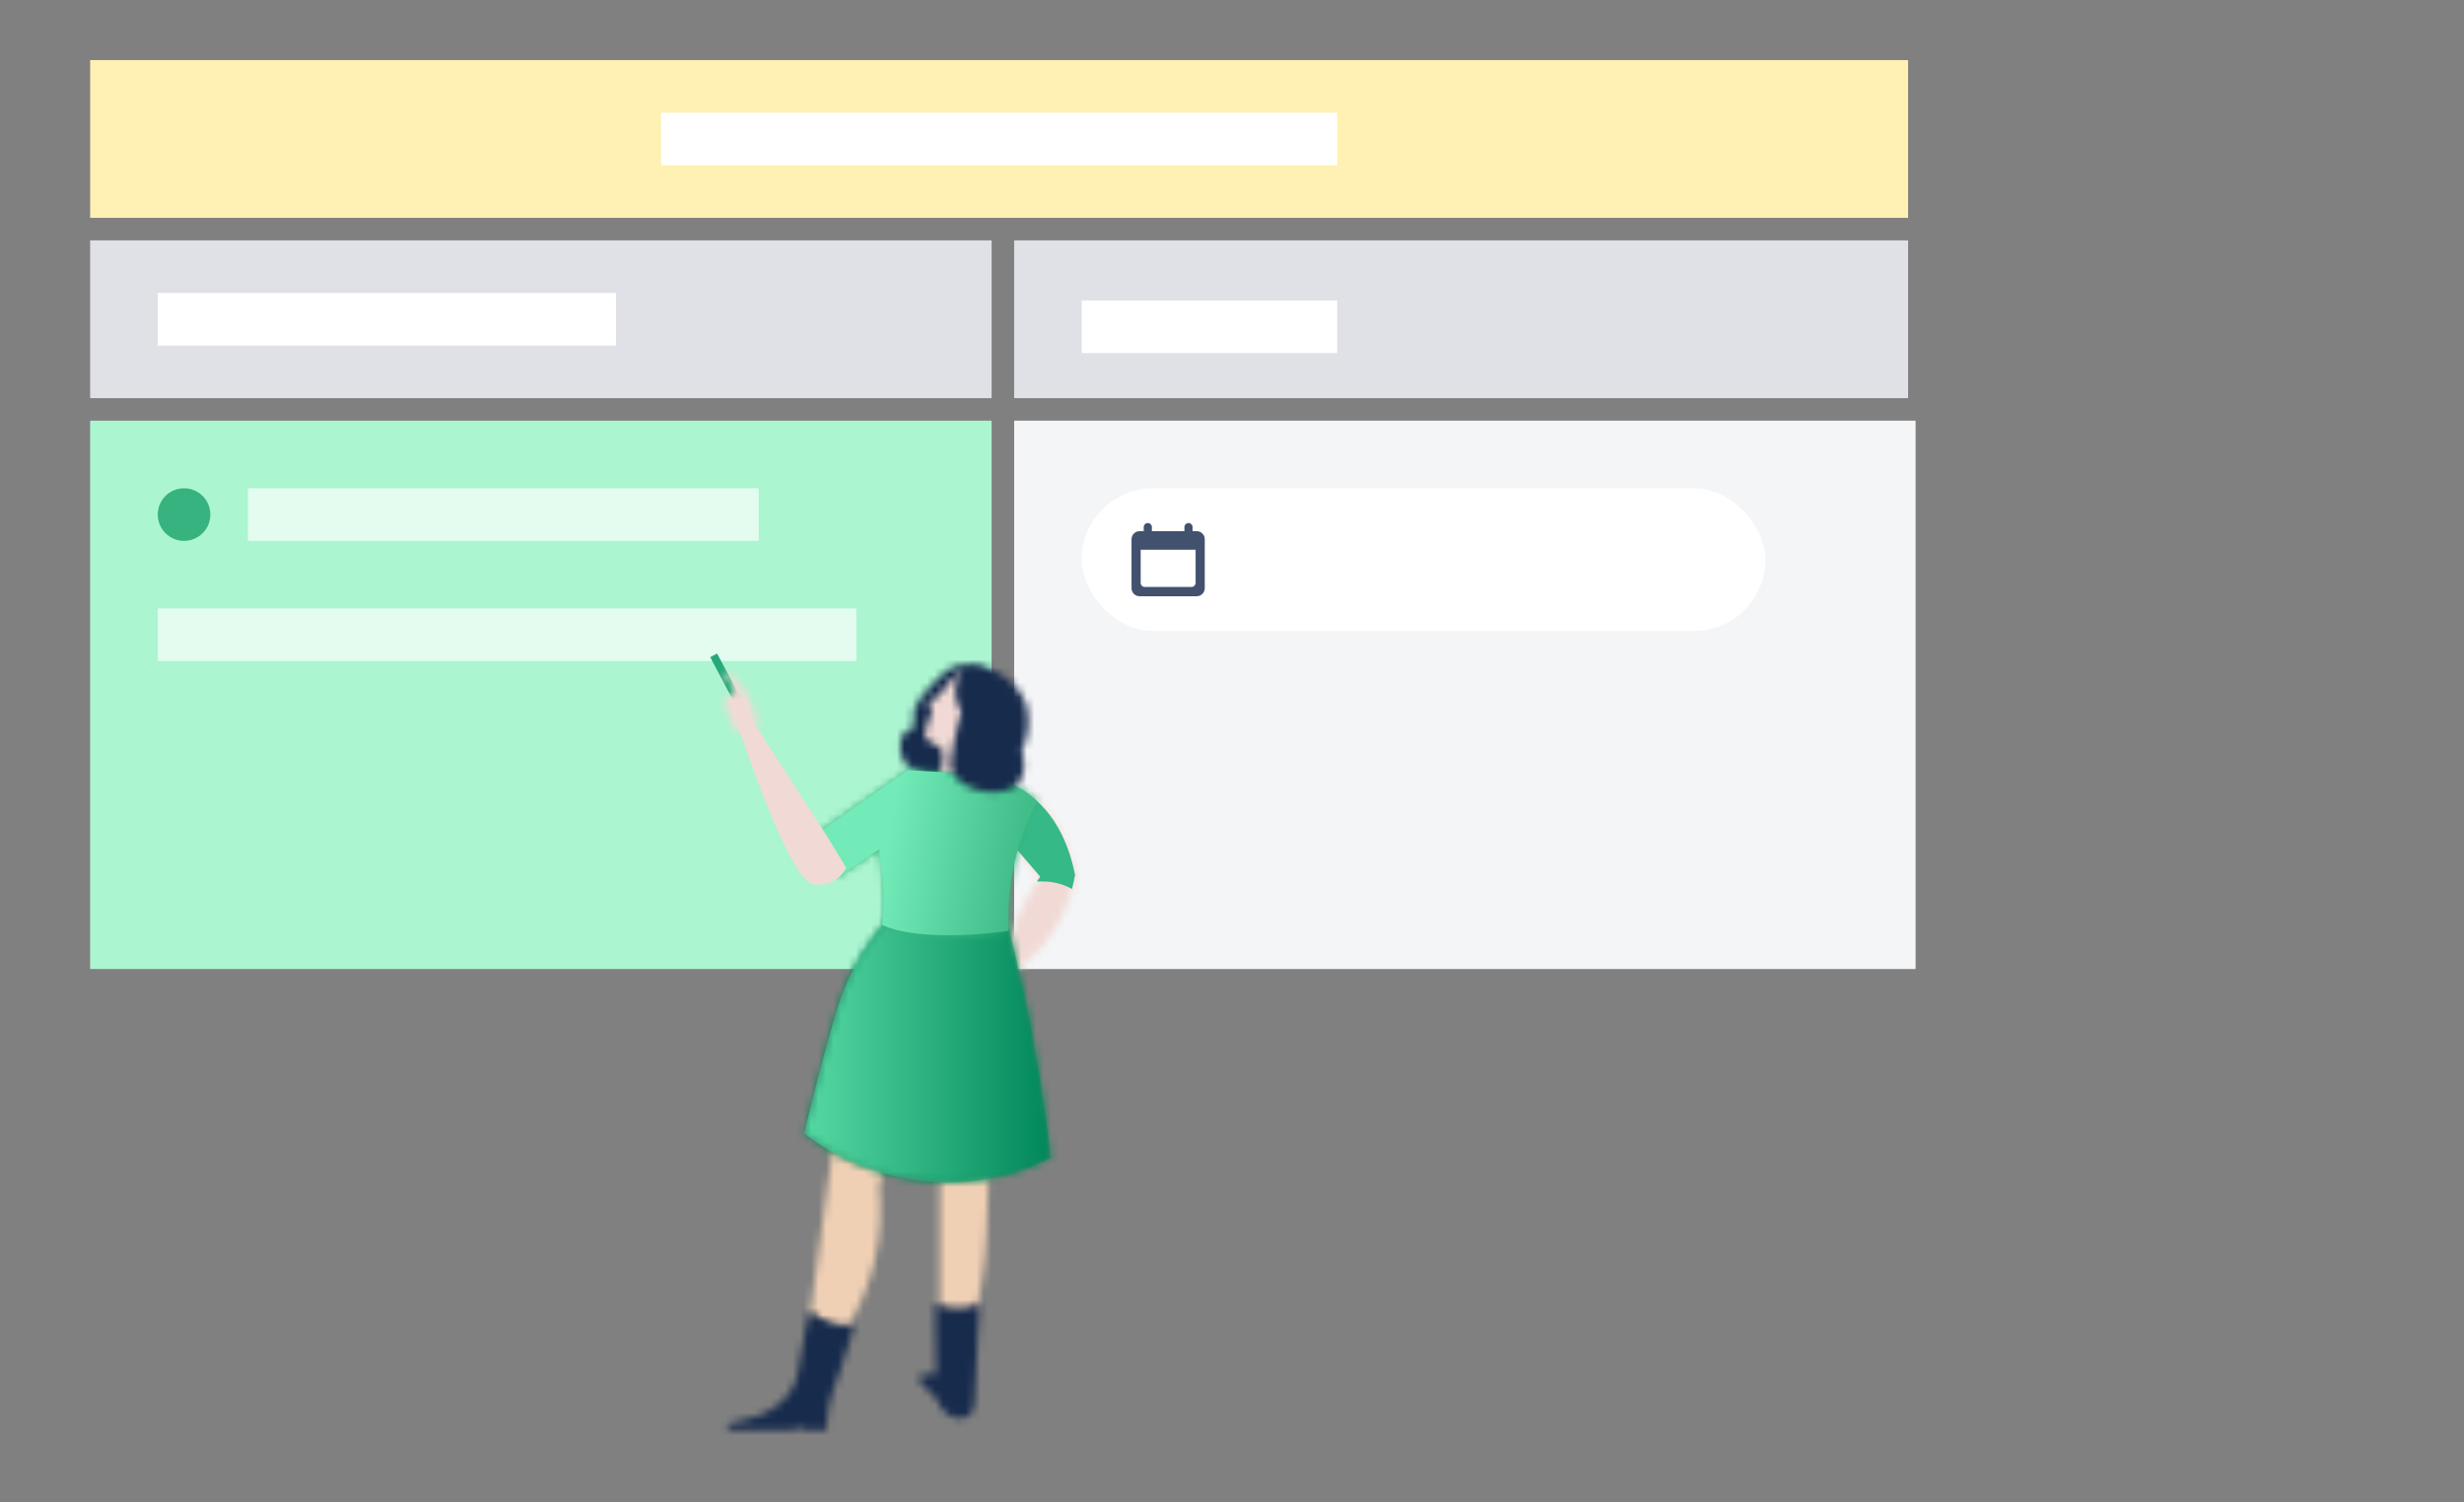 <svg xmlns="http://www.w3.org/2000/svg" xmlns:xlink="http://www.w3.org/1999/xlink" width="328" height="200" viewBox="0 0 328 200">
  <rect x="0" y="0" width="328" height="200" fill="#808080" stroke="none"/>
  <defs>
    <path id="sales-portal-step2-a" d="M8.667,2.167 C8.667,1.868 8.909,1.625 9.208,1.625 C9.507,1.625 9.75,1.868 9.75,2.167 L9.75,2.167 L9.75,2.708 L10.294,2.708 C10.891,2.708 11.375,3.193 11.375,3.788 L11.375,3.788 L11.375,10.295 C11.375,10.891 10.892,11.375 10.294,11.375 L10.294,11.375 L2.706,11.375 C2.109,11.375 1.625,10.891 1.625,10.295 L1.625,10.295 L1.625,3.788 C1.625,3.192 2.108,2.708 2.706,2.708 L2.706,2.708 L3.25,2.708 L3.25,2.167 C3.25,1.868 3.493,1.625 3.792,1.625 C4.091,1.625 4.333,1.868 4.333,2.167 L4.333,2.167 L4.333,2.708 L8.667,2.708 Z M10.156,5.184 L2.844,5.184 L2.844,9.597 C2.844,9.898 3.084,10.137 3.382,10.137 L3.382,10.137 L9.619,10.137 C9.912,10.137 10.156,9.895 10.156,9.597 L10.156,9.597 L10.156,5.184 Z"/>
    <path id="sales-portal-step2-b" d="M0.413,1.038 C-0.499,2.076 2.443,5.939 3.091,6.82 L3.091,6.82 L9.162,13.882 C7.35,16.539 5.944,19.451 4.994,22.524 L4.994,22.524 L5.347,26.664 C6.953,25.63 8.394,24.362 9.62,22.9 L9.62,22.9 C11.805,20.236 13.248,17.041 13.803,13.64 L13.803,13.64 C13.254,10.892 11.682,5.359 6.905,2.453 L6.905,2.453 C5.343,1.504 3.093,0.635 1.635,0.635 L1.635,0.635 C1.092,0.635 0.659,0.756 0.413,1.038 L0.413,1.038 Z"/>
    <path id="sales-portal-step2-d" d="M23.583,1.297 C22.95,1.403 22.657,1.426 22.447,1.449 L22.447,1.449 C21.22,1.607 18.88,1.855 12.582,2.276 L12.582,2.276 C10.835,4.209 9.574,6.532 8.904,9.052 L8.904,9.052 C4.631,24.65 3.781,30.755 3.781,30.755 L3.781,30.755 C3.781,30.755 2.066,42.341 0.38,55.477 L0.38,55.477 C1.24,56.043 2.158,56.512 3.119,56.879 L3.119,56.879 C3.802,57.116 4.512,57.266 5.232,57.322 L5.232,57.322 C8.738,51.689 10.261,45.047 9.559,38.449 L9.559,38.449 C10.208,35.208 11.152,32.032 12.38,28.963 L12.38,28.963 C13.275,26.705 16.067,19.771 17.482,20.043 L17.482,20.043 C18.896,20.314 17.782,26.954 17.662,39.382 L17.662,39.382 C17.602,46.075 17.662,51.555 17.662,55.193 L17.662,55.193 C18.582,55.697 19.668,55.805 20.671,55.493 L20.671,55.493 C21.391,55.327 22.054,54.97 22.59,54.462 L22.59,54.462 C23.019,52.488 23.347,50.491 23.574,48.485 L23.574,48.485 C23.696,47.392 23.755,46.505 23.824,45.248 L23.824,45.248 C23.943,43.139 24.08,40.181 24.154,36.478 L24.154,36.478 C24.773,29.054 24.907,26.509 24.944,25.795 L24.944,25.795 C24.957,25.154 25.007,24.515 25.095,23.882 L25.095,23.882 C25.095,23.663 25.163,23.452 25.231,23.129 L25.231,23.129 C25.681,20.871 27.675,11.28 27.149,7.802 L27.149,7.802 C26.93,6.402 26.595,5.022 26.148,3.677 L26.148,3.677 C26.036,3.24 25.891,2.813 25.719,2.396 L25.719,2.396 C25.507,1.909 25.255,1.438 24.967,0.989 L24.967,0.989 C24.667,1.072 24.214,1.192 23.583,1.297 L23.583,1.297 Z"/>
    <path id="sales-portal-step2-f" d="M11.147,3.64 C10.845,5.138 10.492,7.23 10.183,9.128 L10.183,9.128 C9.723,11.966 7.309,14.322 3.992,15.188 L3.992,15.188 L0.803,16.016 C0.645,16.407 0.997,16.806 1.501,16.806 L1.501,16.806 L9.506,16.806 L10.341,16.348 L10.868,16.828 L14.013,16.828 C14.013,16.497 14.02,16.002 14.073,15.398 L14.073,15.398 C14.305,12.591 15.119,10.777 16.053,8.141 L16.053,8.141 C16.488,6.936 17.09,5.129 17.714,2.872 L17.714,2.872 C16.736,2.948 15.75,2.856 14.803,2.601 L14.803,2.601 C13.655,2.295 12.597,1.721 11.718,0.921 L11.718,0.921 C11.523,1.819 11.332,2.726 11.147,3.64 L11.147,3.64 Z"/>
    <path id="sales-portal-step2-h" d="M2.596,10.386 L0.977,10.453 C0.414,10.453 0.105,11.009 0.437,11.401 L0.437,11.401 L2.694,13.743 C2.961,14.607 3.515,15.354 4.267,15.858 L4.267,15.858 C4.593,16.08 4.966,16.224 5.356,16.28 L5.356,16.28 C5.89,16.345 6.431,16.237 6.899,15.971 L6.899,15.971 C7.794,15.421 7.756,14.006 7.824,11.515 L7.824,11.515 C7.87,9.685 8.005,7.855 8.081,6.027 L8.081,6.027 C8.095,4.813 8.186,3.136 8.381,1.051 L8.381,1.051 C6.463,1.771 4.343,1.744 2.444,0.976 L2.444,0.976 L2.596,10.386 Z"/>
    <path id="sales-portal-step2-j" d="M1.546,0.746 C1.342,0.788 1.212,1.09 1.391,1.398 L1.391,1.398 C1.569,1.708 1.447,1.435 1.728,1.934 L1.728,1.934 C1.86,2.16 2.494,3.687 2.035,3.778 L2.035,3.778 C1.998,3.786 1.96,3.785 1.921,3.782 L1.921,3.782 C1.883,3.78 1.844,3.777 1.808,3.785 L1.808,3.785 C1.728,3.813 1.658,3.861 1.604,3.923 L1.604,3.923 C1.445,4.047 1.275,4.01 1.149,4.037 L1.149,4.037 C0.762,4.112 0.582,4.845 0.575,4.938 L0.575,4.938 C0.48,5.533 0.649,6.138 1.038,6.596 L1.038,6.596 C0.967,7.155 1.064,7.722 1.313,8.225 L1.313,8.225 C1.49,8.578 1.749,9.082 2.197,9.162 L2.197,9.162 C2.646,9.242 2.814,8.823 3.574,8.735 L3.574,8.735 C3.743,8.725 3.866,8.737 3.964,8.749 L3.964,8.749 C4.121,8.768 4.212,8.788 4.316,8.716 L4.316,8.716 C4.487,8.602 4.559,8.04 4.437,7.125 L4.437,7.125 C4.295,5.9 3.987,4.699 3.522,3.556 L3.522,3.556 C3.338,3.105 3.121,2.669 2.872,2.251 L2.872,2.251 C2.661,1.899 1.946,0.744 1.574,0.744 L1.574,0.744 C1.565,0.744 1.555,0.744 1.546,0.746 L1.546,0.746 Z"/>
    <path id="sales-portal-step2-l" d="M13.66,0.981 L27.789,3.812 L28.121,5.12 C28.891,8.189 29.617,11.376 30.302,14.683 L30.302,14.683 L30.584,16.083 C31.872,22.595 32.794,28.801 33.447,34.632 L33.447,34.632 L32.803,34.956 C31.507,35.587 30.166,36.12 28.79,36.552 L28.79,36.552 L28.347,36.688 C17.882,39.795 8.83,36.023 7.213,35.318 L7.213,35.318 L6.573,35.03 C4.451,34.044 2.447,32.82 0.6,31.381 L0.6,31.381 L0.724,30.866 C3.08,21.118 5.127,14.036 5.865,12.318 L5.865,12.318 L6.148,11.621 C6.729,10.234 7.411,8.892 8.191,7.607 C9.695,5.153 11.538,2.923 13.66,0.981 L13.66,0.981 Z"/>
    <linearGradient id="sales-portal-step2-m" x1="93.658%" x2="93.658%" y1="32.055%" y2="1007.293%">
      <stop offset="0%" stop-color="#00875A"/>
      <stop offset="100%" stop-color="#57D9A3"/>
    </linearGradient>
    <path id="sales-portal-step2-o" d="M8.191,7.607 C7.281,9.106 6.504,10.683 5.865,12.318 L5.865,12.318 C5.114,14.066 3.008,21.368 0.6,31.381 L0.6,31.381 C2.631,32.964 4.853,34.286 7.213,35.318 L7.213,35.318 C8.853,36.033 18.138,39.902 28.79,36.552 L28.79,36.552 C30.396,36.048 31.952,35.406 33.447,34.632 L33.447,34.632 C32.748,28.384 31.739,21.707 30.302,14.683 L30.302,14.683 C29.52,10.903 28.683,7.28 27.789,3.812 L27.789,3.812 L13.66,0.981 C11.538,2.923 9.695,5.153 8.191,7.607"/>
    <linearGradient id="sales-portal-step2-p" x1="100%" x2="0%" y1="50.002%" y2="50.002%">
      <stop offset="0%" stop-color="#00875A"/>
      <stop offset="100%" stop-color="#57D9A3"/>
    </linearGradient>
    <path id="sales-portal-step2-r" d="M7.114,0.92 C6.957,1.047 6.809,1.182 6.67,1.327 L6.67,1.327 C4.413,3.502 2.563,5.234 2.668,7.349 L2.668,7.349 C2.687,7.716 2.751,8.081 2.856,8.434 L2.856,8.434 C2.344,8.547 1.879,8.809 1.517,9.187 L1.517,9.187 C0.523,10.323 0.832,12.265 1.682,13.424 L1.682,13.424 C3.022,15.025 5.3,15.47 7.144,14.493 L7.144,14.493 C7.437,14.315 7.718,14.115 7.979,13.891 L7.979,13.891 C8.266,13.582 8.694,13.101 9.167,12.484 L9.167,12.484 C11.507,9.48 14.817,3.51 12.862,1.229 L12.862,1.229 C12.241,0.497 11.06,0.115 9.855,0.115 L9.855,0.115 C8.855,0.115 7.84,0.377 7.114,0.92 L7.114,0.92 Z"/>
    <path id="sales-portal-step2-t" d="M1.902,4.294 C1.805,4.466 1.775,4.549 1.367,4.677 L1.367,4.677 C0.962,4.804 0.458,4.797 0.503,5.091 L0.503,5.091 C0.549,5.384 1.029,5.843 1.045,6.085 L1.045,6.085 L0.075,9.097 C-0.065,9.523 0.105,9.99 0.487,10.226 L0.487,10.226 L1.239,10.699 L6.04,13.635 C5.589,11.652 5.279,9.64 5.115,7.613 L5.115,7.613 C5.085,7.236 5.059,6.865 5.04,6.498 L5.04,6.498 C4.552,5.869 4.241,5.121 4.136,4.331 L4.136,4.331 C4.052,3.598 4.138,2.857 4.385,2.162 L4.385,2.162 C4.562,1.669 4.815,1.206 5.137,0.792 L5.137,0.792 C3.886,1.788 2.797,2.967 1.902,4.294 L1.902,4.294 Z"/>
    <path id="sales-portal-step2-v" d="M0.063,6.642 L6.225,7.199 C6.044,5.046 6.241,2.879 6.804,0.793 L6.804,0.793 L0.642,0.237 L0.063,6.642 Z"/>
    <path id="sales-portal-step2-x" d="M0.413,0.978 C-0.551,2.07 2.443,5.879 3.091,6.76 L3.091,6.76 L9.162,13.822 L8.733,14.469 L9.334,14.469 C10.754,14.437 12.156,14.782 13.397,15.47 L13.397,15.47 C13.586,14.738 13.712,14.099 13.803,13.58 L13.803,13.58 C13.254,10.824 11.682,5.299 6.905,2.393 L6.905,2.393 C5.349,1.442 3.139,0.551 1.676,0.551 L1.676,0.551 C1.123,0.551 0.676,0.679 0.413,0.978 L0.413,0.978 Z"/>
    <path id="sales-portal-step2-y" d="M12.348,0.685 L12.789,0.713 C16.82,0.964 22.589,1.177 25.478,2.236 L25.478,2.236 L25.879,2.396 C26.81,2.784 27.686,3.292 28.486,3.908 L28.486,3.908 L29.533,4.81 L29.185,5.493 C28.392,7.094 27.728,8.757 27.2,10.464 L27.2,10.464 L27.002,11.127 C25.979,14.674 25.542,18.367 25.709,22.058 L25.709,22.058 L24.816,22.187 C22.43,22.51 20.024,22.669 17.615,22.66 L17.615,22.66 L17.232,22.659 C11.064,22.605 8.918,21.275 8.918,21.275 L8.918,21.275 L8.985,20.511 C9.141,18.471 9.118,16.423 8.918,14.387 L8.918,14.387 L8.879,14.057 C8.72,12.781 8.532,12.015 8.529,11.226 L8.529,11.226 L2.829,15.025 L0.75,8.788 L12.348,0.685 Z"/>
    <linearGradient id="sales-portal-step2-z" x1="90.448%" x2="90.448%" y1="13.469%" y2="988.707%">
      <stop offset="0%" stop-color="#36B37E"/>
      <stop offset="100%" stop-color="#79F2C0"/>
    </linearGradient>
    <linearGradient id="sales-portal-step2-B" x1="32.73%" x2="94.109%" y1="27.59%" y2="35.314%">
      <stop offset="0%" stop-color="#72EBB9"/>
      <stop offset="100%" stop-color="#41BD89"/>
    </linearGradient>
    <path id="sales-portal-step2-C" d="M0.75,8.788 L2.829,15.025 L8.529,11.226 C8.532,12.081 8.752,12.909 8.918,14.387 L8.918,14.387 C9.143,16.677 9.143,18.983 8.918,21.275 L8.918,21.275 C8.918,21.275 11.153,22.66 17.615,22.66 L17.615,22.66 C20.325,22.671 23.031,22.468 25.709,22.058 L25.709,22.058 C25.532,18.136 26.036,14.212 27.2,10.464 L27.2,10.464 C27.803,8.513 28.584,6.62 29.533,4.81 L29.533,4.81 L28.486,3.908 C27.571,3.204 26.558,2.642 25.478,2.236 L25.478,2.236 C22.482,1.137 16.388,0.949 12.348,0.685 L12.348,0.685 L0.75,8.788 Z"/>
    <path id="sales-portal-step2-D" d="M2.763,0.762 C2.211,1.909 2.018,3.194 2.206,4.451 L2.206,4.451 C2.372,6.371 1.454,7.191 0.814,10.345 L0.814,10.345 C0.379,12.544 0.16,13.643 0.588,14.515 L0.588,14.515 C1.875,17.129 7.646,18.28 9.52,15.766 L9.52,15.766 C10.564,14.374 10.038,12.326 9.821,11.625 L9.821,11.625 C10.53,10.133 10.824,8.476 10.67,6.83 L10.67,6.83 C10.616,6.319 10.516,5.816 10.37,5.325 L10.37,5.325 C9.83,3.563 7.279,0.597 4.069,0.597 L4.069,0.597 C3.645,0.597 3.208,0.649 2.763,0.762 L2.763,0.762 Z"/>
  </defs>
  <g fill="none" fill-rule="evenodd">
    <rect width="242" height="21" x="12" y="8" fill="#FFF0B3"/>
    <rect width="90" height="7" x="88" y="15" fill="#FFF"/>
    <rect width="120" height="21" x="12" y="32" fill="#DFE1E6"/>
    <rect width="61" height="7" x="21" y="39" fill="#FFF"/>
    <rect width="120" height="73" x="12" y="56" fill="#ABF5D1"/>
    <rect width="68" height="7" x="33.003" y="65" fill="#E3FCEF"/>
    <circle cx="24.5" cy="68.5" r="3.5" fill="#36B37E"/>
    <rect width="93" height="7" x="21" y="81" fill="#E3FCEF"/>
    <rect width="120" height="73" x="135" y="56" fill="#F4F5F7"/>
    <g transform="translate(144 65)">
      <rect width="91" height="19" fill="#FFF" rx="9.5"/>
      <use fill="#42526E" transform="translate(5 3)" xlink:href="#sales-portal-step2-a"/>
    </g>
    <rect width="119" height="21" x="135" y="32" fill="#DFE1E6"/>
    <rect width="34" height="7" x="144" y="40" fill="#FFF"/>
    <g transform="translate(95 87)">
      <line x1="3.107" y1="6.098" y2=".239" stroke="#25A979" stroke-width="1.04"/>
      <g transform="translate(34.307 15.877)">
        <mask id="sales-portal-step2-c" fill="#fff">
          <use xlink:href="#sales-portal-step2-b"/>
        </mask>
        <polygon fill="#F1DAD5" points="-4.959 31.862 19.002 31.862 19.002 -4.563 -4.959 -4.563" mask="url(#sales-portal-step2-c)"/>
      </g>
      <g transform="translate(12.475 32.51)">
        <mask id="sales-portal-step2-e" fill="#fff">
          <use xlink:href="#sales-portal-step2-d"/>
        </mask>
        <polygon fill="#F0D0B4" points="-4.818 62.52 32.435 62.52 32.435 -4.21 -4.818 -4.21" mask="url(#sales-portal-step2-e)"/>
      </g>
      <g transform="translate(1.04 86.57)">
        <mask id="sales-portal-step2-g" fill="#fff">
          <use xlink:href="#sales-portal-step2-f"/>
        </mask>
        <polygon fill="#172B4D" points="-4.435 22.026 22.912 22.026 22.912 -4.277 -4.435 -4.277" mask="url(#sales-portal-step2-g)"/>
      </g>
      <g transform="translate(27.03 85.53)">
        <mask id="sales-portal-step2-i" fill="#fff">
          <use xlink:href="#sales-portal-step2-h"/>
        </mask>
        <polygon fill="#172B4D" points="-4.898 21.496 13.578 21.496 13.578 -4.223 -4.898 -4.223" mask="url(#sales-portal-step2-i)"/>
      </g>
      <g transform="rotate(-10 11.1 .971)">
        <mask id="sales-portal-step2-k" fill="#fff">
          <use xlink:href="#sales-portal-step2-j"/>
        </mask>
        <polygon fill="#F1DAD5" points="-9.348 8.048 5.09 17.222 14.346 2.655 -.091 -6.52" mask="url(#sales-portal-step2-k)"/>
      </g>
      <g transform="translate(11.436 32.51)">
        <mask id="sales-portal-step2-n" fill="#fff">
          <use xlink:href="#sales-portal-step2-l"/>
        </mask>
        <polygon fill="url(#sales-portal-step2-m)" points="-20.105 75.149 37.073 75.149 37.073 -34.01 -20.105 -34.01" mask="url(#sales-portal-step2-n)"/>
      </g>
      <g transform="translate(11.436 32.51)">
        <mask id="sales-portal-step2-q" fill="#fff">
          <use xlink:href="#sales-portal-step2-o"/>
        </mask>
        <path fill="url(#sales-portal-step2-p)" d="M8.191,7.607 C7.281,9.106 6.504,10.683 5.865,12.318 L5.865,12.318 C5.114,14.066 3.008,21.368 0.6,31.381 L0.6,31.381 C2.631,32.964 4.853,34.286 7.213,35.318 L7.213,35.318 C8.853,36.033 18.138,39.902 28.79,36.552 L28.79,36.552 C30.396,36.048 31.952,35.406 33.447,34.632 L33.447,34.632 C32.748,28.384 31.739,21.707 30.302,14.683 L30.302,14.683 C29.52,10.903 28.683,7.28 27.789,3.812 L27.789,3.812 L13.66,0.981 C11.538,2.923 9.695,5.153 8.191,7.607" mask="url(#sales-portal-step2-q)"/>
      </g>
      <g transform="translate(23.91 1.322)">
        <mask id="sales-portal-step2-s" fill="#fff">
          <use xlink:href="#sales-portal-step2-r"/>
        </mask>
        <polygon fill="#172B4D" points="-4.302 20.207 18.653 20.207 18.653 -5.084 -4.302 -5.084" mask="url(#sales-portal-step2-s)"/>
      </g>
      <g transform="translate(28.07 1.322)">
        <mask id="sales-portal-step2-u" fill="#fff">
          <use xlink:href="#sales-portal-step2-t"/>
        </mask>
        <polygon fill="#F1DAD5" points="-5.173 18.833 11.237 18.833 11.237 -4.406 -5.173 -4.406" mask="url(#sales-portal-step2-u)"/>
      </g>
      <g transform="translate(30.149 10.679)">
        <mask id="sales-portal-step2-w" fill="#fff">
          <use xlink:href="#sales-portal-step2-v"/>
        </mask>
        <polygon fill="#F1DAD5" points="-5.134 12.398 12.002 12.398 12.002 -4.961 -5.134 -4.961" mask="url(#sales-portal-step2-w)"/>
      </g>
      <use fill="#35B987" transform="translate(34.307 15.877)" xlink:href="#sales-portal-step2-x"/>
      <g transform="translate(13.515 14.837)">
        <mask id="sales-portal-step2-A" fill="#fff">
          <use xlink:href="#sales-portal-step2-y"/>
        </mask>
        <polygon fill="url(#sales-portal-step2-z)" points="-22.184 92.822 34.994 92.822 34.994 -16.336 -22.184 -16.336" mask="url(#sales-portal-step2-A)"/>
      </g>
      <use fill="url(#sales-portal-step2-B)" transform="translate(13.515 14.837)" xlink:href="#sales-portal-step2-C"/>
      <g transform="translate(31.188 1.322)">
        <mask id="sales-portal-step2-E" fill="#fff">
          <use xlink:href="#sales-portal-step2-D"/>
        </mask>
        <polygon fill="#172B4D" points="-4.841 22.363 15.908 22.363 15.908 -4.601 -4.841 -4.601" mask="url(#sales-portal-step2-E)"/>
      </g>
      <path fill="#F1DAD5" d="M5.032,8.134 C5.032,8.134 8.151,29.965 11.27,31.005 C14.388,32.044 16.005,29.615 16.005,29.615 L14.388,25.479 L7.111,8.134 L5.032,8.134 Z" transform="rotate(-10 10.519 19.699)"/>
    </g>
  </g>
</svg>
